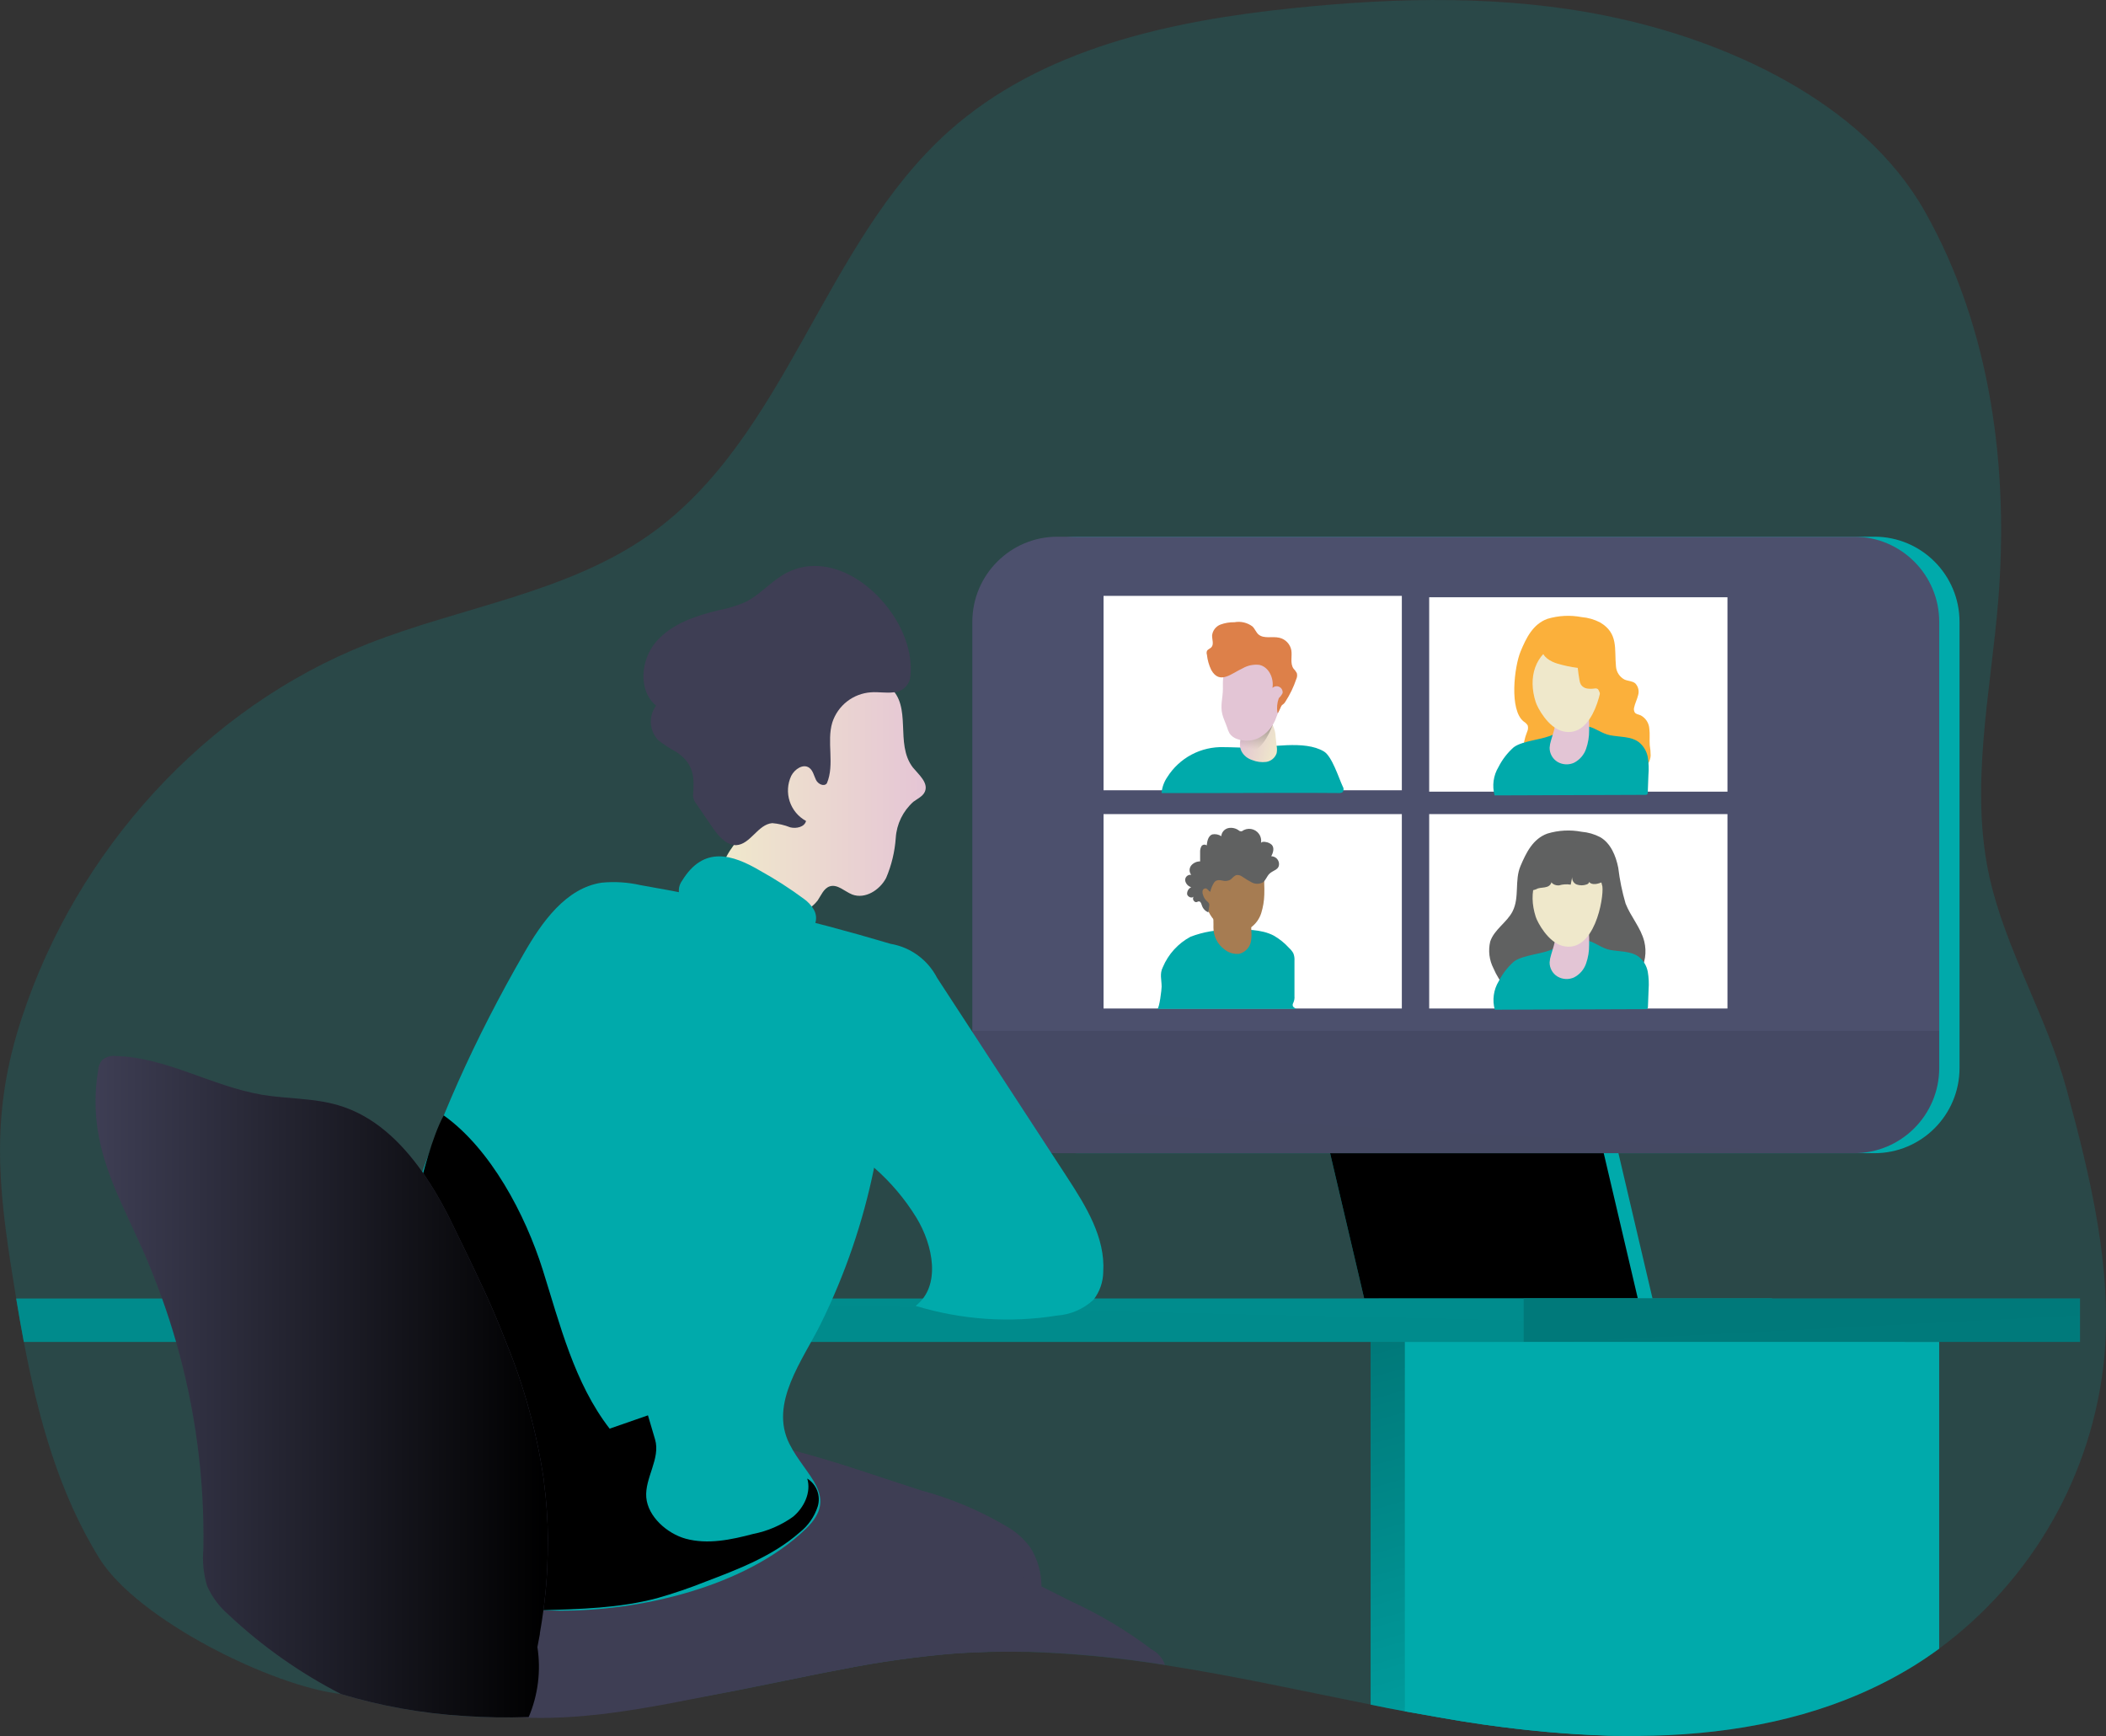 <svg width="205" height="169" viewBox="0 0 205 169" fill="none" xmlns="http://www.w3.org/2000/svg">
<rect x="0" y="0" width="205" height="169" fill="#333333" stroke="none"/>
<g clip-path="url(#clip0)">
<path opacity="0.18" d="M204.818 132.348C204.247 137.9 202.524 143.273 199.759 148.12C196.994 152.968 193.248 157.183 188.761 160.498C187.94 161.1 187.096 161.67 186.228 162.206C177.554 167.532 167.409 169.194 157.122 168.977C151.401 168.807 145.7 168.207 140.068 167.18L136.749 166.593C135.641 166.399 134.526 166.164 133.418 165.941C126.75 164.614 120.088 163.134 113.402 162.101C109.018 161.395 104.593 160.968 100.154 160.82H100.055C97.762 160.756 95.463 160.821 93.164 160.961C89.339 161.267 85.536 161.801 81.775 162.559C80.016 162.882 78.303 163.24 76.573 163.592C74.843 163.944 73.266 164.273 71.606 164.596C68.457 165.183 65.431 165.741 62.498 166.164C58.853 166.709 55.18 167.046 51.496 167.174C49.407 167.246 47.314 167.213 45.227 167.074C41.148 166.822 37.112 166.099 33.199 164.919C26.52 164.168 13.389 157.691 9.671 151.707C5.712 145.319 3.718 137.99 2.323 130.639C2.059 129.23 1.806 127.82 1.578 126.417C1.472 125.771 1.367 125.125 1.267 124.485C-0.228 115.284 -0.891 108.214 2.117 99.106C7.431 82.882 19.916 68.913 35.873 62.648C45.028 59.048 55.226 57.721 63.273 52.02C76.597 42.56 80.115 23.734 92.331 12.801C101.368 4.709 113.954 2.008 126.023 0.775C136.127 -0.264 146.42 -0.481 156.383 1.544C168.007 3.893 181.319 9.883 187.366 20.581C193.846 32.043 195.576 45.748 194.491 58.714C193.758 67.474 191.711 76.705 193.67 85.442C195.271 92.553 199.247 98.948 201.182 106.106C203.499 114.679 205.657 123.51 204.818 132.348Z" fill="#00AAAB"/>
<path d="M185.43 130.639V160.503C184.609 161.106 183.765 161.676 182.897 162.212C175.161 166.962 166.253 168.794 157.122 168.982C151.4 168.813 145.7 168.213 140.068 167.186L136.749 166.598C135.64 166.405 134.526 166.17 133.418 165.947V130.639H185.43Z" fill="#00AAAB"/>
<path d="M185.43 130.639V160.503C184.609 161.106 183.765 161.676 182.897 162.212C175.161 166.962 166.253 168.794 157.122 168.982C151.4 168.813 145.7 168.213 140.068 167.186L136.749 166.598C135.64 166.405 134.526 166.17 133.418 165.947V130.639H185.43Z" fill="url(#paint0_linear)"/>
<path d="M160.858 126.411H134.221L129.377 105.759H156.014L160.858 126.411Z" fill="#00AAAB"/>
<path d="M159.427 126.411H132.79L127.946 105.759H154.583L159.427 126.411Z" fill="#00AAAB"/>
<path d="M159.427 126.411H132.79L127.946 105.759H154.583L159.427 126.411Z" fill="url(#paint1_linear)"/>
<path d="M182.457 52.248H104.91C100.334 52.248 96.624 55.963 96.624 60.545V103.968C96.624 108.551 100.334 112.265 104.91 112.265H182.457C187.033 112.265 190.743 108.551 190.743 103.968V60.545C190.743 55.963 187.033 52.248 182.457 52.248Z" fill="#00AAAB"/>
<path d="M180.48 52.248H102.934C98.357 52.248 94.647 55.963 94.647 60.545V103.968C94.647 108.551 98.357 112.265 102.934 112.265H180.48C185.057 112.265 188.767 108.551 188.767 103.968V60.545C188.767 55.963 185.057 52.248 180.48 52.248Z" fill="#4C506D"/>
<path d="M188.761 100.357V103.963C188.761 106.163 187.888 108.273 186.334 109.829C184.78 111.385 182.672 112.26 180.475 112.26H102.928C100.73 112.26 98.623 111.385 97.069 109.829C95.515 108.273 94.642 106.163 94.642 103.963V100.357H188.761Z" fill="url(#paint2_linear)"/>
<path d="M101.374 154.461C101.42 156.636 101.005 158.795 100.154 160.797H100.054C97.761 160.732 95.463 160.797 93.164 160.938C89.339 161.244 85.536 161.777 81.775 162.535C80.015 162.858 78.303 163.216 76.573 163.568C74.843 163.921 73.265 164.25 71.606 164.573C68.457 165.16 65.43 165.718 62.498 166.14C58.687 164.527 55.282 162.086 52.528 158.994C52.229 158.66 51.942 158.319 51.66 157.973C51.303 157.52 50.963 157.051 50.646 156.557C49.69 155.182 49.069 153.601 48.834 151.942C48.757 151.269 48.781 150.588 48.904 149.922C49.344 147.614 51.027 145.777 52.927 144.361C53.133 144.209 53.338 144.056 53.549 143.915C57.734 141.009 62.751 139.545 67.841 139.746C68.263 139.746 68.691 139.781 69.113 139.811C71.841 140.024 74.542 140.492 77.183 141.208C81.358 142.277 85.528 143.774 89.651 145.095C92.703 145.911 95.624 147.159 98.324 148.801C99.098 149.3 99.772 149.939 100.313 150.685C101.016 151.818 101.384 153.127 101.374 154.461Z" fill="#3E3E54"/>
<path d="M100.055 160.797C97.761 160.732 95.463 160.797 93.164 160.938C89.339 161.244 85.536 161.777 81.775 162.535C80.016 162.858 78.303 163.216 76.573 163.568C74.843 163.921 73.265 164.25 71.606 164.573C62.727 166.305 54.517 168.295 45.38 166.593C44.837 166.529 44.314 166.346 43.849 166.058C43.299 165.577 42.911 164.937 42.741 164.226C41.467 160.206 41.81 155.848 43.697 152.077C45.925 147.679 49.461 145.935 53.596 143.856C58.364 141.437 62.393 139.611 67.888 139.746C68.31 139.746 68.738 139.781 69.16 139.811C71.871 140.032 74.556 140.5 77.183 141.208C81.288 142.277 85.434 143.757 89.498 145.066C92.552 145.88 95.472 147.128 98.172 148.771C98.949 149.266 99.625 149.904 100.166 150.65C100.858 151.777 101.221 153.074 101.216 154.397C101.292 156.589 100.896 158.772 100.055 160.797Z" fill="#3E3E54"/>
<path d="M113.402 162.077C109.017 161.372 104.593 160.944 100.154 160.797H100.055C97.761 160.732 95.463 160.797 93.164 160.938C89.339 161.244 85.536 161.777 81.775 162.535C80.016 162.858 78.303 163.216 76.573 163.568C71.618 162.682 66.603 161.965 61.701 160.879C59.261 160.493 56.937 159.568 54.898 158.172C54.381 157.767 53.918 157.297 53.52 156.775C53.339 156.541 53.175 156.296 53.027 156.041C52.398 155.018 52.096 153.828 52.159 152.629C52.178 152.311 52.233 151.996 52.323 151.69C52.996 149.928 54.259 148.455 55.895 147.52C58.378 145.729 61.301 144.649 64.351 144.397C66.398 144.285 68.457 144.696 70.474 144.585C72.292 144.485 73.547 143.475 75.165 143.234C76.397 143.088 77.644 143.198 78.831 143.557C81.605 144.32 84.467 145.988 86.642 147.08L101.304 154.408L101.415 154.461L104.347 155.929C107.098 157.199 109.705 158.76 112.124 160.586C112.723 160.903 113.179 161.436 113.402 162.077Z" fill="#3E3E54"/>
<path d="M172.493 126.411V130.639H2.322C2.058 129.229 1.806 127.82 1.578 126.417L172.493 126.411Z" fill="#00AAAB"/>
<path d="M172.493 126.411V130.639H2.322C2.058 129.229 1.806 127.82 1.578 126.417L172.493 126.411Z" fill="url(#paint3_linear)"/>
<path d="M86.566 66.852C84.537 65.049 80.291 64.615 78.356 66.605C76.925 68.073 76.831 70.363 76.479 72.401C75.956 75.332 74.726 78.092 72.896 80.439C71.911 81.696 70.726 82.882 70.304 84.415C70.128 84.91 70.128 85.452 70.304 85.947C70.597 86.472 71.038 86.898 71.571 87.175C72.781 88.057 74.151 88.695 75.605 89.054C76.334 89.224 77.095 89.183 77.801 88.937C78.507 88.69 79.128 88.248 79.593 87.662C79.933 87.157 80.18 86.488 80.766 86.288C81.528 86.047 82.215 86.787 82.954 87.081C84.203 87.556 85.634 86.658 86.255 85.472C86.783 84.234 87.1 82.916 87.194 81.573C87.281 80.218 87.899 78.952 88.912 78.05C89.317 77.75 89.833 77.527 90.032 77.063C90.39 76.206 89.446 75.425 88.859 74.714C87.059 72.366 88.865 68.772 86.566 66.852Z" fill="url(#paint4_linear)"/>
<path d="M85.927 58.555C83.376 55.619 79.476 53.957 76.145 56.007C74.89 56.782 73.893 57.95 72.573 58.602C71.76 58.96 70.908 59.224 70.034 59.389C67.77 59.929 65.424 60.692 63.894 62.442C62.363 64.192 62.076 67.21 63.865 68.696C63.496 69.191 63.315 69.801 63.354 70.417C63.393 71.033 63.648 71.615 64.076 72.06C64.626 72.494 65.215 72.878 65.835 73.205C67.594 74.38 67.594 75.701 67.46 77.486C67.49 77.783 67.611 78.064 67.805 78.29L69.412 80.639C69.969 81.432 70.709 82.278 71.653 82.278C73.048 82.213 73.764 80.252 75.171 80.134C75.775 80.182 76.368 80.321 76.931 80.545C77.517 80.686 78.315 80.516 78.461 79.923C77.707 79.513 77.137 78.83 76.869 78.013C76.601 77.197 76.654 76.309 77.019 75.531C77.353 74.873 78.192 74.315 78.778 74.75C79.136 75.014 79.224 75.501 79.429 75.924C79.634 76.347 80.227 76.611 80.49 76.253C81.27 74.415 80.444 72.213 81.018 70.334C81.28 69.525 81.778 68.812 82.448 68.289C83.118 67.766 83.93 67.455 84.777 67.398C85.51 67.339 86.249 67.492 86.983 67.398C87.352 67.378 87.705 67.241 87.993 67.008C88.28 66.775 88.487 66.458 88.584 66.1C88.965 63.54 87.815 60.71 85.927 58.555Z" fill="#3E3E54"/>
<path d="M66.398 85.736C66.253 85.931 66.154 86.157 66.107 86.395C66.061 86.634 66.068 86.88 66.128 87.116C66.244 87.322 66.415 87.492 66.623 87.605C66.83 87.718 67.065 87.771 67.301 87.756C70.626 88.079 74.098 88.537 77.206 90.163C77.881 90.486 78.766 90.833 79.236 90.163C79.368 89.921 79.438 89.65 79.438 89.374C79.438 89.097 79.368 88.826 79.236 88.584C78.982 88.141 78.631 87.762 78.209 87.474C76.864 86.482 75.455 85.577 73.993 84.767C71.277 83.164 68.486 82.319 66.398 85.736Z" fill="#00AAAB"/>
<path d="M76.849 140.574C78.432 143.733 81.751 145.659 78.432 148.848C72.567 154.502 62.205 156.874 54.352 156.798C49.074 156.751 43.65 155.542 39.515 152.277C38.248 151.362 37.257 150.114 36.653 148.671C36.354 147.721 36.196 146.732 36.184 145.735C35.146 127.192 41.714 108.93 50.98 92.847C52.74 89.77 55.085 86.447 58.569 85.93C59.826 85.808 61.095 85.887 62.328 86.165C70.555 87.591 78.692 89.501 86.695 91.884C87.652 92.046 88.558 92.428 89.341 93.001C90.125 93.574 90.765 94.321 91.211 95.184L103.872 114.602C105.702 117.409 107.602 120.474 107.391 123.815C107.38 124.796 107.051 125.746 106.453 126.522C105.49 127.424 104.248 127.969 102.934 128.067C98.321 128.812 93.599 128.49 89.129 127.127C91.627 125.207 90.841 121.22 89.193 118.525C88.078 116.71 86.693 115.075 85.088 113.675C84.023 118.919 82.288 124.005 79.927 128.807C78.168 132.4 74.837 136.593 76.849 140.574Z" fill="#00AAAB"/>
<path d="M40.782 115.747C41.104 114.538 42.043 110.698 43.192 108.584C47.772 111.854 51.133 118.237 52.828 123.61C54.522 128.983 55.901 134.632 59.343 139.083L63.073 137.785L63.765 140.134C64.316 141.989 62.75 143.897 62.909 145.777C63.067 147.656 64.955 149.3 66.738 149.793C68.885 150.38 71.172 149.899 73.324 149.329C74.714 149.057 76.03 148.49 77.183 147.667C78.268 146.775 78.983 145.283 78.579 143.939C79.024 144.216 79.365 144.633 79.55 145.124C79.735 145.616 79.752 146.155 79.599 146.657C79.278 147.656 78.665 148.536 77.84 149.182C75.236 151.472 71.922 152.746 68.685 153.974C67.135 154.594 65.553 155.133 63.947 155.589C60.287 156.557 56.458 156.651 52.675 156.763C50.376 156.816 48.998 156.458 47.983 154.179C46.529 150.932 46.423 147.268 46.072 143.721C45.033 134.274 43.264 124.921 40.782 115.747Z" fill="url(#paint5_linear)"/>
<path d="M53.332 149.769C53.332 150.779 53.308 151.807 53.261 152.852C53.209 153.892 53.115 154.954 52.986 156.041L52.898 156.751C52.798 157.491 52.687 158.237 52.552 158.994C52.546 159.021 52.546 159.049 52.552 159.076C52.476 159.493 52.394 159.916 52.312 160.345C52.669 162.65 52.376 165.009 51.467 167.156C49.377 167.229 47.285 167.195 45.198 167.056C41.129 166.81 37.103 166.093 33.199 164.919C29.21 162.875 25.528 160.28 22.262 157.209C21.359 156.436 20.639 155.471 20.156 154.385C19.806 153.211 19.685 151.981 19.799 150.762C19.915 143.959 19.019 137.177 17.142 130.639C16.737 129.218 16.28 127.808 15.781 126.417C15.195 124.837 14.608 123.281 13.911 121.719C12.304 118.096 10.357 114.561 9.624 110.668C9.213 108.537 9.19 106.349 9.553 104.209C9.572 103.829 9.716 103.465 9.964 103.176C10.15 103.026 10.364 102.917 10.594 102.853C10.824 102.79 11.065 102.773 11.301 102.806C16.192 102.941 20.637 105.742 25.47 106.57C27.95 106.992 30.525 106.881 32.935 107.597C36.366 108.607 39.005 111.12 41.087 114.056C42.163 115.614 43.116 117.253 43.937 118.959C45.192 121.514 46.365 123.956 47.456 126.335C48.089 127.761 48.681 129.165 49.215 130.556C51.021 134.93 52.276 139.512 52.951 144.197V144.285C53.192 146.103 53.319 147.935 53.332 149.769Z" fill="#3E3E54"/>
<path d="M53.332 149.769C53.332 150.779 53.308 151.807 53.261 152.852C53.209 153.892 53.115 154.954 52.986 156.041L52.898 156.751C52.798 157.491 52.687 158.237 52.552 158.994C52.546 159.021 52.546 159.049 52.552 159.076C52.476 159.493 52.394 159.916 52.312 160.345C52.669 162.65 52.376 165.009 51.467 167.156C49.377 167.229 47.285 167.195 45.198 167.056C41.129 166.81 37.103 166.093 33.199 164.919C29.21 162.875 25.528 160.28 22.262 157.209C21.359 156.436 20.639 155.471 20.156 154.385C19.806 153.211 19.685 151.981 19.799 150.762C19.915 143.959 19.019 137.177 17.142 130.639C16.737 129.218 16.28 127.808 15.781 126.417C15.195 124.837 14.608 123.281 13.911 121.719C12.304 118.096 10.357 114.561 9.624 110.668C9.213 108.537 9.19 106.349 9.553 104.209C9.572 103.829 9.716 103.465 9.964 103.176C10.15 103.026 10.364 102.917 10.594 102.853C10.824 102.79 11.065 102.773 11.301 102.806C16.192 102.941 20.637 105.742 25.47 106.57C27.95 106.992 30.525 106.881 32.935 107.597C36.366 108.607 39.005 111.12 41.087 114.056C42.163 115.614 43.116 117.253 43.937 118.959C45.192 121.514 46.365 123.956 47.456 126.335C48.089 127.761 48.681 129.165 49.215 130.556C51.021 134.93 52.276 139.512 52.951 144.197V144.285C53.192 146.103 53.319 147.935 53.332 149.769Z" fill="url(#paint6_linear)"/>
<path d="M202.466 126.411H148.308V130.633H202.466V126.411Z" fill="#00AAAB"/>
<path d="M202.466 126.411H148.308V130.633H202.466V126.411Z" fill="url(#paint7_linear)"/>
<path d="M188.761 130.639V160.503C187.94 161.106 187.096 161.676 186.228 162.212C172.739 170.497 155.656 169.916 140.068 167.186L136.749 166.598V130.639H188.761Z" fill="#00AAAB"/>
<path d="M136.456 58.009H107.42V76.934H136.456V58.009Z" fill="white"/>
<path d="M113.613 75.671C114.196 74.74 115.013 73.978 115.983 73.463C116.953 72.948 118.041 72.697 119.138 72.736C119.906 72.736 120.68 72.788 121.442 72.788C123.647 72.788 126.967 72.019 128.867 73.153C129.653 73.616 130.31 75.719 130.697 76.552C130.748 76.627 130.778 76.716 130.783 76.807C130.789 76.898 130.769 76.989 130.726 77.069C130.615 77.216 130.444 77.204 130.286 77.204C126.374 77.163 122.475 77.204 118.557 77.204H113.068C113.115 76.655 113.303 76.127 113.613 75.671Z" fill="#00AAAB"/>
<path d="M121.296 73.681C121.473 73.817 121.671 73.922 121.882 73.992C122.317 74.169 122.789 74.232 123.254 74.174C123.485 74.139 123.702 74.041 123.881 73.891C124.06 73.741 124.194 73.544 124.269 73.323C124.316 73.088 124.316 72.847 124.269 72.612L124.175 71.767C124.163 71.346 124.059 70.933 123.87 70.557C123.683 70.264 123.4 70.044 123.07 69.937C122.739 69.83 122.381 69.842 122.058 69.97C121.638 70.179 121.305 70.531 121.12 70.962C120.698 71.919 120.363 72.918 121.296 73.681Z" fill="url(#paint8_linear)"/>
<path d="M123.888 70.557C123.888 70.557 122.996 73.129 121.706 73.129C120.416 73.129 120.756 71.878 120.756 71.878L123.888 70.557Z" fill="url(#paint9_linear)"/>
<path d="M118.979 69.524C119.091 69.97 119.302 70.381 119.448 70.815C119.505 71.02 119.586 71.217 119.689 71.403C119.872 71.663 120.136 71.855 120.44 71.949C121.09 72.183 121.805 72.16 122.439 71.884C122.864 71.675 123.242 71.384 123.552 71.027C123.862 70.67 124.098 70.255 124.246 69.805C124.568 68.919 125.131 68.044 125.155 67.087C125.155 66.682 124.668 66.194 124.527 65.813C124.35 65.407 124.086 65.046 123.753 64.756C123.485 64.467 123.172 64.223 122.826 64.033C122.387 63.858 121.91 63.795 121.439 63.852C120.969 63.908 120.521 64.082 120.135 64.356C119.864 64.504 119.625 64.703 119.431 64.944C118.973 65.572 119.044 66.341 119.038 67.075C119.032 67.921 118.774 68.69 118.979 69.524Z" fill="url(#paint10_linear)"/>
<path d="M117.9 65.214C117.678 64.75 117.537 64.251 117.484 63.74C117.443 63.622 117.443 63.494 117.484 63.376C117.566 63.206 117.783 63.153 117.912 63.018C118.188 62.724 117.971 62.254 117.988 61.843C118.017 61.613 118.107 61.395 118.25 61.212C118.392 61.029 118.582 60.888 118.798 60.804C119.235 60.643 119.698 60.566 120.164 60.575C120.47 60.519 120.785 60.526 121.087 60.598C121.39 60.67 121.675 60.804 121.923 60.992C122.158 61.227 122.281 61.579 122.51 61.773C123.043 62.213 123.853 61.925 124.527 62.084C124.821 62.151 125.09 62.303 125.298 62.521C125.507 62.739 125.646 63.014 125.7 63.311C125.794 63.898 125.565 64.562 125.899 65.073C126.031 65.208 126.143 65.36 126.234 65.525C126.287 65.721 126.268 65.929 126.181 66.112C125.923 66.879 125.571 67.611 125.131 68.291C125.056 68.427 124.947 68.543 124.815 68.625C124.674 68.696 124.433 69.524 124.351 69.394C124.267 68.916 124.312 68.423 124.48 67.968C124.631 67.826 124.756 67.659 124.85 67.474C124.86 67.398 124.856 67.32 124.836 67.245C124.817 67.169 124.782 67.099 124.736 67.037C124.689 66.976 124.63 66.924 124.563 66.885C124.496 66.846 124.422 66.821 124.345 66.811C124.258 66.8 124.17 66.808 124.087 66.835C124.004 66.863 123.928 66.909 123.864 66.969C124.017 66.03 123.513 64.92 122.58 64.726C122.019 64.662 121.451 64.779 120.962 65.061C119.882 65.548 118.727 66.699 117.9 65.214Z" fill="#DD8049"/>
<path d="M124.216 67.134C124.223 67.113 124.235 67.093 124.25 67.077C124.265 67.061 124.284 67.048 124.304 67.04C124.355 67.04 124.404 67.057 124.445 67.087C124.483 67.105 124.517 67.13 124.545 67.161C124.574 67.192 124.595 67.229 124.609 67.269C124.627 67.328 124.627 67.391 124.609 67.451C124.58 67.575 124.532 67.693 124.468 67.803C124.437 67.859 124.393 67.906 124.34 67.941C124.287 67.977 124.227 68 124.164 68.009C124.105 68.009 124.017 67.874 124.017 67.821C124.017 67.768 124.076 67.739 124.099 67.686C124.169 67.521 124.099 67.316 124.216 67.134Z" fill="url(#paint11_linear)"/>
<path d="M168.153 58.144H139.118V77.069H168.153V58.144Z" fill="white"/>
<path d="M168.153 79.254H139.118V98.179H168.153V79.254Z" fill="white"/>
<path d="M136.456 79.254H107.42V98.179H136.456V79.254Z" fill="white"/>
<path d="M150.624 81.15C151.704 80.822 152.847 80.762 153.955 80.974C154.586 81.026 155.2 81.204 155.762 81.496C156.782 82.084 157.292 83.311 157.521 84.474C157.662 85.654 157.901 86.821 158.236 87.962C158.735 89.242 159.72 90.31 160.054 91.649C160.31 92.685 160.144 93.779 159.595 94.693C159.045 95.607 158.156 96.265 157.122 96.523C156.796 96.603 156.461 96.642 156.125 96.64C155.269 96.64 154.436 96.358 153.58 96.358C151.821 96.358 150.126 97.568 148.396 97.216C146.976 96.922 145.962 95.636 145.381 94.28C144.964 93.474 144.849 92.544 145.059 91.661C145.446 90.486 146.683 89.805 147.235 88.725C147.932 87.345 147.41 85.707 148.009 84.303C148.554 83.023 149.205 81.661 150.624 81.15Z" fill="#606161"/>
<path d="M156.712 92.471C157.662 92.659 158.729 92.571 159.503 93.129C159.967 93.493 160.283 94.012 160.394 94.591C160.492 95.161 160.52 95.741 160.477 96.317L160.412 98.02C160.417 98.082 160.401 98.145 160.365 98.196C160.306 98.235 160.236 98.252 160.166 98.243L145.504 98.296C145.376 97.833 145.343 97.347 145.409 96.871C145.474 96.394 145.636 95.936 145.886 95.525C146.253 94.799 146.755 94.15 147.364 93.61C148.255 92.935 150.331 92.876 151.31 92.319C151.568 92.178 151.31 91.972 151.621 91.896C151.932 91.819 151.785 91.485 152.067 91.479C152.926 91.41 153.791 91.448 154.641 91.59C155.363 91.802 155.932 92.313 156.712 92.471Z" fill="#00AAAB"/>
<path d="M150.982 92.964C150.906 93.198 150.859 93.441 150.841 93.687C150.838 93.965 150.908 94.24 151.044 94.483C151.18 94.726 151.377 94.929 151.615 95.072C151.857 95.212 152.128 95.292 152.406 95.307C152.684 95.321 152.962 95.269 153.216 95.155C153.766 94.873 154.187 94.389 154.389 93.804C154.594 93.221 154.695 92.607 154.688 91.99C154.707 91.169 154.658 90.348 154.542 89.535C154.554 89.47 154.554 89.402 154.54 89.337C154.526 89.271 154.499 89.209 154.461 89.155C154.422 89.1 154.373 89.053 154.317 89.018C154.26 88.982 154.197 88.959 154.131 88.948H154.008C153.526 88.879 153.034 88.971 152.609 89.211C152.185 89.451 151.852 89.825 151.662 90.275C151.564 90.575 151.497 90.884 151.463 91.197C151.333 91.794 151.172 92.384 150.982 92.964Z" fill="url(#paint12_linear)"/>
<path d="M151.346 91.72C151.346 91.72 151.258 92.471 151.598 92.753C151.938 93.035 153.281 93.687 153.944 92.753C154.349 92.153 154.612 91.468 154.712 90.751L151.346 91.72Z" fill="url(#paint13_linear)"/>
<path d="M149.486 89.242C149.657 89.794 150.695 91.737 152.12 92.09C155.199 92.853 156.131 87.433 155.978 86.294C155.774 85.343 155.28 84.48 154.565 83.822C154.173 83.516 153.705 83.325 153.212 83.268C152.718 83.211 152.219 83.291 151.768 83.499C149.352 84.532 148.73 86.887 149.486 89.242Z" fill="url(#paint14_linear)"/>
<path d="M148.489 86.218C148.516 86.333 148.575 86.439 148.659 86.524C148.743 86.608 148.849 86.666 148.965 86.693C149.223 86.681 149.476 86.611 149.703 86.488C149.997 86.4 150.29 86.435 150.612 86.323C150.935 86.212 151.134 85.853 150.964 85.607C150.876 85.983 151.375 86.229 151.756 86.194C152.125 86.083 152.514 86.058 152.894 86.124L153.04 85.372C153.02 85.528 153.054 85.687 153.136 85.821C153.218 85.956 153.344 86.058 153.492 86.112C153.791 86.212 154.114 86.212 154.413 86.112C154.548 86.077 154.712 85.971 154.659 85.842C154.97 86.218 155.568 86.059 156.02 85.842C156.092 85.818 156.154 85.77 156.195 85.707C156.225 85.631 156.225 85.547 156.195 85.472C156.036 84.736 155.773 84.026 155.416 83.364C155.23 83.033 154.977 82.744 154.675 82.516C154.372 82.287 154.025 82.124 153.656 82.037C153.227 81.984 152.792 82.008 152.372 82.107C151.253 82.281 150.234 82.855 149.504 83.722C148.976 84.35 148.261 85.425 148.489 86.218Z" fill="#606161"/>
<path d="M150.624 60.246C151.705 59.923 152.847 59.864 153.955 60.076C154.586 60.128 155.2 60.305 155.761 60.598C157.556 61.661 157.134 63.182 157.298 64.844C157.311 65.117 157.396 65.382 157.543 65.613C157.69 65.844 157.895 66.032 158.137 66.159C158.477 66.306 158.887 66.288 159.175 66.523C159.322 66.676 159.426 66.865 159.475 67.072C159.523 67.279 159.515 67.495 159.45 67.698C159.351 68.103 159.151 68.478 159.069 68.872C159.025 69.031 159.044 69.202 159.122 69.347C159.245 69.529 159.497 69.559 159.708 69.641C159.947 69.768 160.149 69.954 160.296 70.181C160.443 70.408 160.529 70.669 160.547 70.939C160.617 71.473 160.547 72.013 160.588 72.554C160.647 72.889 160.676 73.229 160.676 73.569C160.606 74.609 159.568 75.372 158.53 75.507C157.483 75.553 156.44 75.367 155.474 74.961C154.507 74.555 153.458 74.386 152.413 74.468C151.299 74.65 150.12 75.378 149.135 74.832C148.857 74.651 148.631 74.402 148.476 74.11C148.321 73.817 148.243 73.49 148.249 73.158C148.271 72.498 148.408 71.846 148.654 71.232C148.747 71.04 148.766 70.821 148.706 70.616C148.608 70.466 148.478 70.339 148.325 70.246C146.883 69.124 147.41 64.861 148.02 63.411C148.554 62.125 149.205 60.763 150.624 60.246Z" fill="#FBB03B"/>
<path d="M156.712 71.573C157.662 71.761 158.729 71.673 159.503 72.231C159.967 72.594 160.283 73.114 160.395 73.693C160.49 74.275 160.512 74.867 160.459 75.454L160.395 77.157C160.4 77.218 160.383 77.278 160.348 77.328C160.291 77.371 160.219 77.39 160.148 77.38L145.487 77.433C145.358 76.97 145.325 76.484 145.391 76.008C145.457 75.531 145.619 75.073 145.868 74.662C146.236 73.936 146.737 73.287 147.346 72.747C148.237 72.072 150.313 72.013 151.293 71.456C151.551 71.315 151.293 71.109 151.604 71.033C151.914 70.956 151.768 70.622 152.049 70.616C152.909 70.547 153.774 70.585 154.624 70.727C155.363 70.904 155.932 71.414 156.712 71.573Z" fill="#00AAAB"/>
<path d="M150.982 72.066C150.906 72.3 150.859 72.543 150.841 72.788C150.838 73.067 150.908 73.341 151.044 73.584C151.18 73.828 151.377 74.031 151.615 74.174C151.857 74.314 152.128 74.394 152.406 74.409C152.684 74.423 152.962 74.371 153.216 74.256C153.766 73.974 154.187 73.49 154.389 72.906C154.594 72.323 154.695 71.709 154.688 71.091C154.707 70.271 154.658 69.45 154.542 68.637C154.554 68.571 154.554 68.504 154.54 68.438C154.526 68.373 154.499 68.311 154.461 68.256C154.422 68.202 154.373 68.155 154.317 68.12C154.26 68.084 154.197 68.06 154.131 68.05H154.008C153.526 67.98 153.034 68.073 152.609 68.313C152.185 68.553 151.852 68.927 151.662 69.377C151.564 69.676 151.497 69.985 151.463 70.299C151.333 70.896 151.172 71.486 150.982 72.066Z" fill="url(#paint15_linear)"/>
<path d="M151.346 70.821C151.346 70.821 151.258 71.573 151.598 71.855C151.938 72.137 153.281 72.788 153.944 71.855C154.349 71.255 154.612 70.57 154.712 69.853L151.346 70.821Z" fill="url(#paint16_linear)"/>
<path d="M149.486 68.343C149.657 68.895 150.695 70.839 152.12 71.191C155.199 71.955 156.131 66.535 155.978 65.396C155.774 64.445 155.28 63.581 154.565 62.924C154.173 62.618 153.705 62.427 153.212 62.37C152.718 62.313 152.219 62.393 151.768 62.601C149.352 63.634 148.73 65.989 149.486 68.343Z" fill="url(#paint17_linear)"/>
<path d="M115.889 91.191C117.13 90.72 118.45 90.495 119.777 90.528C121.225 90.469 122.78 90.451 123.982 91.079C124.543 91.4 125.05 91.809 125.483 92.289C125.643 92.433 125.78 92.602 125.888 92.788C125.985 93.022 126.025 93.276 126.005 93.528V96.969C126.026 97.197 125.985 97.426 125.888 97.633C125.571 98.22 126.679 98.22 125.888 98.22H112.646C112.857 98.22 113.08 96.259 113.074 96.059C113.074 95.378 112.863 94.796 113.191 94.156C113.724 92.888 114.677 91.841 115.889 91.191Z" fill="#00AAAB"/>
<path d="M119.167 92.412C119.368 92.579 119.6 92.704 119.85 92.781C120.099 92.857 120.362 92.884 120.621 92.859C120.938 92.781 121.222 92.606 121.433 92.357C121.644 92.108 121.77 91.798 121.794 91.473C121.882 90.856 121.741 90.222 121.794 89.594C121.853 89.205 121.853 88.809 121.794 88.419C121.678 88.116 121.48 87.85 121.222 87.652C120.965 87.454 120.657 87.332 120.334 87.298C120.011 87.26 119.683 87.299 119.378 87.412C119.072 87.524 118.797 87.706 118.575 87.944C117.959 88.631 118.147 89.453 118.117 90.293C118.114 90.704 118.207 91.11 118.389 91.478C118.572 91.846 118.838 92.166 119.167 92.412Z" fill="#A67C52"/>
<path d="M118.281 89.535C118.281 89.535 118.973 91.543 120.305 91.543C121.636 91.543 121.824 90.868 121.824 90.868L121.765 89.788L118.281 89.535Z" fill="url(#paint18_linear)"/>
<path d="M123.067 87.116C123.049 87.714 122.95 88.306 122.774 88.877C122.598 89.447 122.242 89.944 121.759 90.293C121.412 90.512 121.017 90.643 120.608 90.674C120.199 90.704 119.789 90.634 119.413 90.469C118.645 90.129 118.022 89.528 117.654 88.772C117.267 88.043 117.026 87.245 116.944 86.423C116.883 85.791 116.999 85.155 117.279 84.585C117.613 84.008 118.161 83.586 118.803 83.411C119.439 83.236 120.099 83.169 120.756 83.211C121.294 83.192 121.829 83.294 122.322 83.511C122.587 83.626 122.808 83.825 122.95 84.077C123.092 84.329 123.147 84.621 123.108 84.908C122.997 85.595 123.108 86.376 123.067 87.116Z" fill="#A67C52"/>
<path d="M117.806 86.822C117.636 86.734 117.543 86.505 117.355 86.488C117.297 86.486 117.239 86.502 117.19 86.534C117.141 86.565 117.103 86.61 117.079 86.664C117.044 86.777 117.044 86.897 117.079 87.01C117.127 87.284 117.266 87.535 117.472 87.721C117.569 87.786 117.648 87.875 117.701 87.979C117.719 88.062 117.719 88.148 117.701 88.232L117.625 88.819C117.478 88.761 117.345 88.672 117.236 88.558C117.128 88.443 117.046 88.305 116.997 88.155C116.95 88.032 116.903 87.791 116.739 87.756C116.575 87.721 116.463 87.932 116.264 87.756C116.196 87.703 116.149 87.626 116.133 87.541C116.117 87.455 116.132 87.367 116.176 87.292C115.988 87.498 115.59 87.292 115.554 87.04C115.547 86.901 115.581 86.763 115.652 86.644C115.723 86.525 115.828 86.43 115.953 86.37C115.805 86.327 115.672 86.244 115.569 86.13C115.465 86.016 115.395 85.876 115.367 85.724C115.359 85.658 115.365 85.592 115.384 85.528C115.402 85.464 115.433 85.405 115.474 85.353C115.516 85.301 115.567 85.258 115.625 85.226C115.683 85.194 115.747 85.174 115.812 85.166C115.859 85.161 115.906 85.161 115.953 85.166C115.851 85.037 115.795 84.877 115.795 84.711C115.795 84.546 115.851 84.386 115.953 84.256C116.06 84.13 116.193 84.029 116.343 83.96C116.493 83.891 116.656 83.856 116.821 83.857V82.965C116.808 82.76 116.853 82.557 116.95 82.377C117.003 82.302 117.084 82.25 117.176 82.233C117.267 82.217 117.361 82.237 117.437 82.289H117.466C117.507 81.872 117.613 81.379 118 81.232C118.304 81.17 118.62 81.231 118.88 81.403C118.896 81.22 118.968 81.046 119.087 80.906C119.206 80.767 119.365 80.667 119.542 80.622C119.722 80.581 119.908 80.58 120.089 80.619C120.269 80.657 120.439 80.734 120.586 80.845C120.622 80.879 120.667 80.904 120.715 80.915C120.775 80.933 120.838 80.933 120.897 80.915C121.021 80.824 121.162 80.757 121.312 80.721C121.462 80.684 121.618 80.677 121.77 80.7C121.923 80.724 122.069 80.777 122.201 80.857C122.333 80.938 122.448 81.043 122.539 81.168C122.639 81.305 122.708 81.462 122.741 81.628C122.775 81.794 122.772 81.966 122.733 82.131C122.733 81.937 123.026 81.925 123.214 81.972C123.433 82.001 123.638 82.098 123.8 82.248C124.064 82.542 123.935 83.006 123.747 83.358C123.933 83.359 124.112 83.429 124.25 83.553C124.388 83.678 124.476 83.848 124.498 84.033C124.562 84.697 123.911 84.709 123.56 85.067C123.325 85.307 123.219 85.654 122.973 85.871C122.809 85.972 122.623 86.029 122.431 86.037C122.239 86.046 122.048 86.005 121.876 85.918C121.539 85.744 121.214 85.548 120.903 85.331C120.749 85.218 120.558 85.168 120.369 85.19C120.105 85.243 119.953 85.531 119.718 85.666C119.498 85.769 119.249 85.792 119.015 85.73C118.727 85.671 118.428 85.619 118.205 85.883C118.015 86.169 117.88 86.487 117.806 86.822Z" fill="#606161"/>
<path opacity="0.5" d="M117.519 87.11C117.5 87.062 117.478 87.015 117.454 86.969C117.442 86.946 117.423 86.927 117.4 86.913C117.378 86.9 117.352 86.893 117.325 86.893C117.3 86.898 117.276 86.91 117.258 86.929C117.24 86.948 117.229 86.973 117.226 86.999C117.214 87.049 117.214 87.101 117.226 87.151C117.253 87.255 117.292 87.356 117.343 87.451C117.372 87.514 117.414 87.57 117.466 87.615C117.526 87.657 117.594 87.685 117.666 87.697C117.679 87.703 117.693 87.706 117.707 87.706C117.721 87.706 117.735 87.703 117.748 87.697C117.763 87.683 117.773 87.665 117.777 87.644C117.777 87.556 117.836 87.368 117.777 87.292C117.718 87.216 117.695 87.292 117.654 87.245C117.595 87.216 117.548 87.169 117.519 87.11Z" fill="url(#paint19_linear)"/>
<path d="M151.615 64.609C152.258 64.798 152.915 64.936 153.58 65.02C153.621 65.407 153.674 65.795 153.744 66.194C153.763 66.355 153.813 66.51 153.891 66.652C153.958 66.751 154.045 66.836 154.146 66.9C154.246 66.965 154.359 67.008 154.477 67.028C154.722 67.063 154.971 67.063 155.216 67.028C155.325 67.004 155.438 67.023 155.533 67.081C155.58 67.127 155.616 67.183 155.638 67.245L156.072 68.267C156.085 68.274 156.099 68.278 156.113 68.278C156.127 68.278 156.141 68.275 156.154 68.268C156.166 68.262 156.177 68.253 156.186 68.241C156.194 68.23 156.199 68.216 156.201 68.202C156.213 68.148 156.213 68.092 156.201 68.038C156.131 67.633 156.407 67.263 156.571 66.864C156.987 65.906 156.712 64.797 156.354 63.81C156.206 63.354 155.991 62.922 155.715 62.53C155.361 62.136 154.933 61.815 154.454 61.587C153.976 61.36 153.458 61.229 152.929 61.203C152.406 61.121 151.87 61.167 151.369 61.338C151.012 61.493 150.704 61.743 150.479 62.061C150.254 62.379 150.119 62.752 150.091 63.141C150.079 63.957 150.97 64.415 151.615 64.609Z" fill="#FBB03B"/>
</g>
<defs>
<linearGradient id="paint0_linear" x1="147.305" y1="105.883" x2="166.944" y2="174.424" gradientUnits="userSpaceOnUse">
<stop offset="0.01"/>
<stop offset="0.08" stop-opacity="0.69"/>
<stop offset="0.21" stop-opacity="0.32"/>
<stop offset="1" stop-opacity="0"/>
</linearGradient>
<linearGradient id="paint1_linear" x1="7682.32" y1="-3398.66" x2="8718.68" y2="-1457.92" gradientUnits="userSpaceOnUse">
<stop offset="0.01"/>
<stop offset="0.08" stop-opacity="0.69"/>
<stop offset="0.21" stop-opacity="0.32"/>
<stop offset="1" stop-opacity="0"/>
</linearGradient>
<linearGradient id="paint2_linear" x1="22962.9" y1="2584.98" x2="23048.2" y2="1083.62" gradientUnits="userSpaceOnUse">
<stop offset="0.01"/>
<stop offset="0.08" stop-opacity="0.69"/>
<stop offset="0.21" stop-opacity="0.32"/>
<stop offset="1" stop-opacity="0"/>
</linearGradient>
<linearGradient id="paint3_linear" x1="15975.3" y1="985.327" x2="15995.2" y2="68.32" gradientUnits="userSpaceOnUse">
<stop offset="0.01"/>
<stop offset="0.08" stop-opacity="0.69"/>
<stop offset="0.21" stop-opacity="0.32"/>
<stop offset="1" stop-opacity="0"/>
</linearGradient>
<linearGradient id="paint4_linear" x1="90.108" y1="77.228" x2="70.198" y2="77.228" gradientUnits="userSpaceOnUse">
<stop stop-color="#E5C5D5"/>
<stop offset="0.42" stop-color="#EAD4D1"/>
<stop offset="1" stop-color="#F0E9CB"/>
</linearGradient>
<linearGradient id="paint5_linear" x1="1056.99" y1="372.15" x2="9162.46" y2="6918.93" gradientUnits="userSpaceOnUse">
<stop offset="0.01"/>
<stop offset="0.08" stop-opacity="0.69"/>
<stop offset="0.21" stop-opacity="0.32"/>
<stop offset="1" stop-opacity="0"/>
</linearGradient>
<linearGradient id="paint6_linear" x1="9.301" y1="134.99" x2="53.332" y2="134.99" gradientUnits="userSpaceOnUse">
<stop stop-opacity="0"/>
<stop offset="0.99"/>
</linearGradient>
<linearGradient id="paint7_linear" x1="13719.6" y1="-873.418" x2="13772.2" y2="147.824" gradientUnits="userSpaceOnUse">
<stop offset="0.01"/>
<stop offset="0.08" stop-opacity="0.69"/>
<stop offset="0.21" stop-opacity="0.32"/>
<stop offset="1" stop-opacity="0"/>
</linearGradient>
<linearGradient id="paint8_linear" x1="120.792" y1="71.499" x2="124.401" y2="72.513" gradientUnits="userSpaceOnUse">
<stop stop-color="#E3C5D5"/>
<stop offset="0.42" stop-color="#E8D3CF"/>
<stop offset="1" stop-color="#EFE8CB"/>
</linearGradient>
<linearGradient id="paint9_linear" x1="122" y1="72.953" x2="123.64" y2="64.069" gradientUnits="userSpaceOnUse">
<stop stop-color="#010101" stop-opacity="0"/>
<stop offset="0.95" stop-color="#010101"/>
</linearGradient>
<linearGradient id="paint10_linear" x1="168.316" y1="-1818.96" x2="234.988" y2="-1818.96" gradientUnits="userSpaceOnUse">
<stop stop-color="#E3C5D5"/>
<stop offset="0.42" stop-color="#E8D3CF"/>
<stop offset="1" stop-color="#EFE8CB"/>
</linearGradient>
<linearGradient id="paint11_linear" x1="120.711" y1="-181.127" x2="119.051" y2="-181.249" gradientUnits="userSpaceOnUse">
<stop stop-color="#010101" stop-opacity="0"/>
<stop offset="0.95" stop-color="#010101"/>
</linearGradient>
<linearGradient id="paint12_linear" x1="446.014" y1="-1047.36" x2="471.392" y2="-1047.36" gradientUnits="userSpaceOnUse">
<stop stop-color="#E3C5D5"/>
<stop offset="0.42" stop-color="#E8D3CF"/>
<stop offset="1" stop-color="#EFE8CB"/>
</linearGradient>
<linearGradient id="paint13_linear" x1="292.066" y1="-438.838" x2="313.48" y2="-478.838" gradientUnits="userSpaceOnUse">
<stop stop-color="#010101" stop-opacity="0"/>
<stop offset="0.95" stop-color="#010101"/>
</linearGradient>
<linearGradient id="paint14_linear" x1="329.65" y1="-1854.92" x2="407.132" y2="-1842.42" gradientUnits="userSpaceOnUse">
<stop stop-color="#E3C5D5"/>
<stop offset="0.42" stop-color="#E8D3CF"/>
<stop offset="1" stop-color="#EFE8CB"/>
</linearGradient>
<linearGradient id="paint15_linear" x1="446.014" y1="-1295.45" x2="471.392" y2="-1295.45" gradientUnits="userSpaceOnUse">
<stop stop-color="#E3C5D5"/>
<stop offset="0.42" stop-color="#E8D3CF"/>
<stop offset="1" stop-color="#EFE8CB"/>
</linearGradient>
<linearGradient id="paint16_linear" x1="292.066" y1="-548.262" x2="313.48" y2="-588.262" gradientUnits="userSpaceOnUse">
<stop stop-color="#010101" stop-opacity="0"/>
<stop offset="0.95" stop-color="#010101"/>
</linearGradient>
<linearGradient id="paint17_linear" x1="344.663" y1="-2190.97" x2="422.144" y2="-2178.47" gradientUnits="userSpaceOnUse">
<stop stop-color="#E3C5D5"/>
<stop offset="0.42" stop-color="#E8D3CF"/>
<stop offset="1" stop-color="#EFE8CB"/>
</linearGradient>
<linearGradient id="paint18_linear" x1="72.269" y1="-343.229" x2="72.007" y2="-366.43" gradientUnits="userSpaceOnUse">
<stop stop-color="#010101" stop-opacity="0"/>
<stop offset="0.95" stop-color="#010101"/>
</linearGradient>
<linearGradient id="paint19_linear" x1="106.971" y1="-94.02" x2="107.789" y2="-94.343" gradientUnits="userSpaceOnUse">
<stop stop-color="#010101" stop-opacity="0"/>
<stop offset="0.95" stop-color="#010101"/>
</linearGradient>
<clipPath id="clip0">
<rect width="205" height="169" fill="white"/>
</clipPath>
</defs>
</svg>

